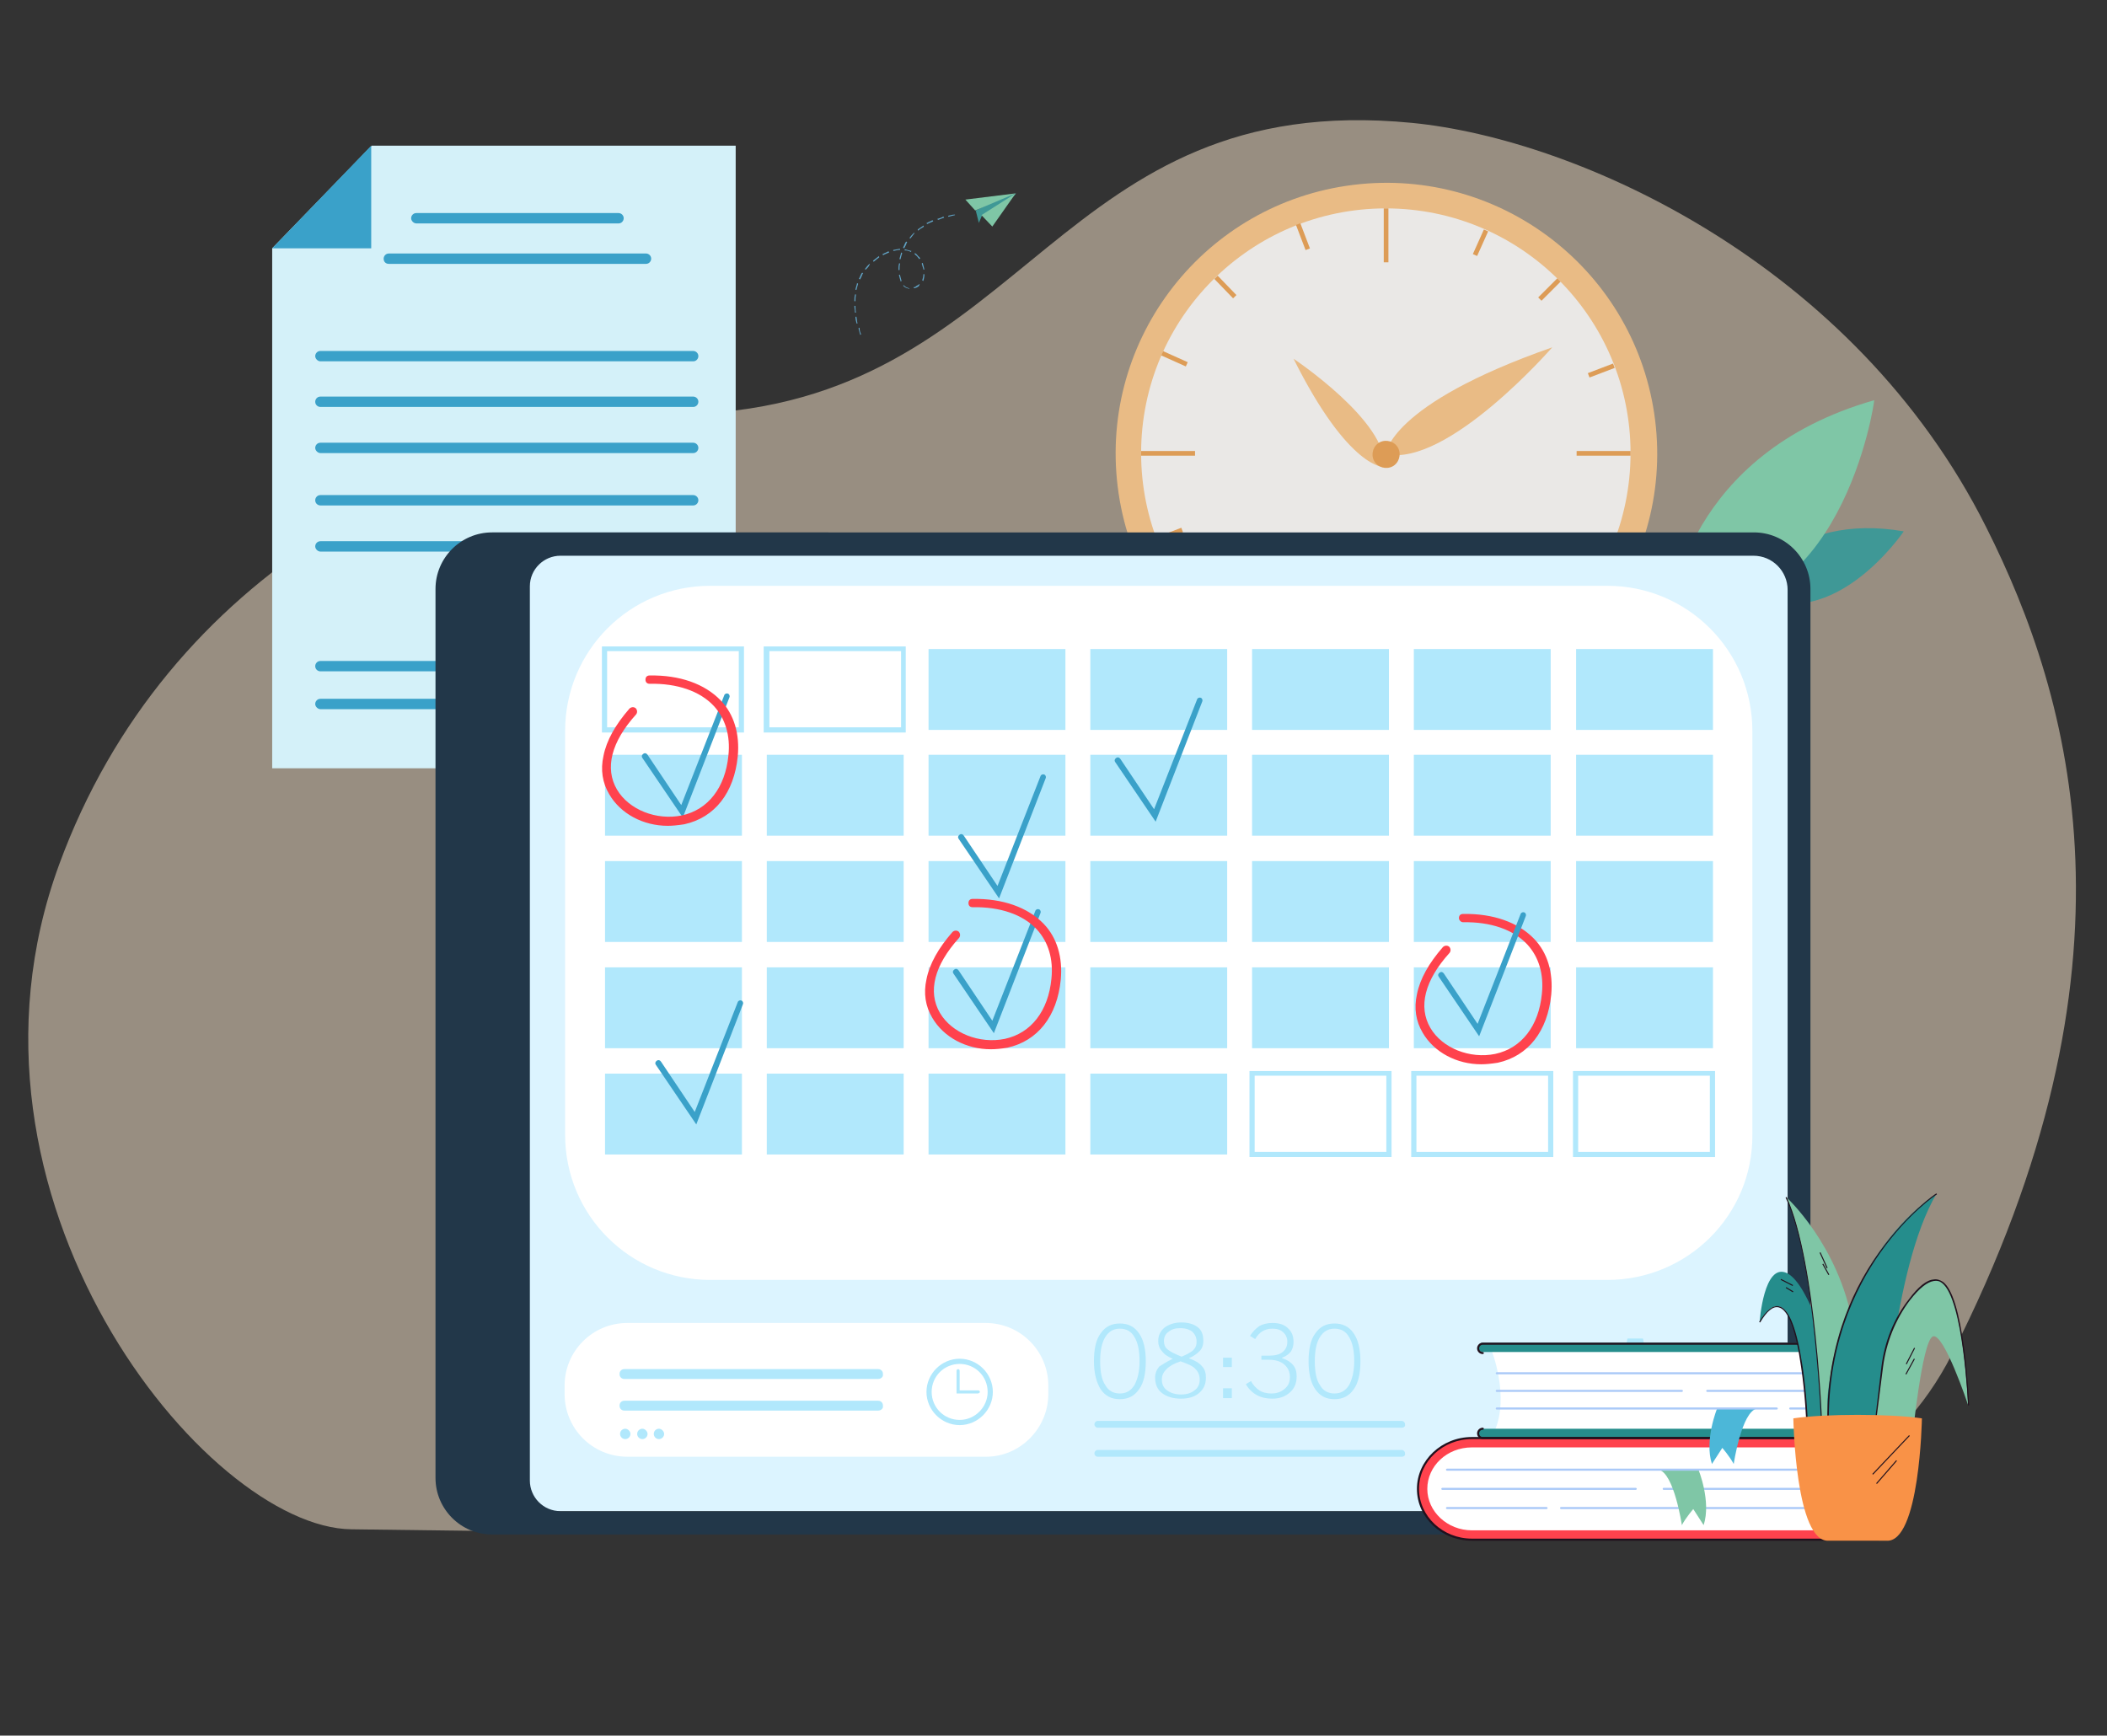 <?xml version="1.0" encoding="utf-8"?>
<!-- Generator: Adobe Illustrator 26.2.1, SVG Export Plug-In . SVG Version: 6.00 Build 0)  -->
<svg version="1.1" id="a" xmlns="http://www.w3.org/2000/svg" xmlns:xlink="http://www.w3.org/1999/xlink" x="0px" y="0px"
	 viewBox="0 0 406.4 334.8" style="enable-background:new 0 0 406.4 334.8;" xml:space="preserve">
<rect x="0" y="0" width="406.4" height="334.8" fill="#333333" stroke="none"/>
<style type="text/css">
	.st0{opacity:0.5;}
	.st1{fill:#FDEACF;}
	.st2{opacity:0.8;}
	.st3{fill:#FEC786;}
	.st4{fill:#FFFFFF;}
	.st5{fill:#EFA04B;}
	.st6{fill:#D4F1F9;}
	.st7{fill:#3AA1C9;}
	.st8{fill:#3F9896;}
	.st9{fill:#7FC6A6;}
	.st10{fill:#DCF4FF;}
	.st11{fill:#223749;}
	.st12{fill:#B1E8FC;}
	.st13{fill:#FF424D;}
	.st14{fill:#AAC9F8;}
	.st15{fill:#258D8C;}
	.st16{fill:#21111D;}
	.st17{fill:#4CB7D8;}
	.st18{fill:#61A3C5;}
	.st19{fill:#F99247;}
</style>
<g>
	<g class="st0">
		<g>
			<g>
				<g>
					<g>
						<g>
							<path class="st1" d="M99,295.4L67.8,295c-28.1-0.3-79.9-64.1-56.4-128.2c20.7-56.5,74-83.8,124.9-87.1
								c62.1-4,67.7-62.6,136-56c31.9,3.1,85.3,27.1,110.8,78c16.7,33.2,31.4,84.8-6.7,159.7c-10.2,20.1-30.9,32.8-53.5,32.9
								L99,295.4z"/>
						</g>
					</g>
				</g>
			</g>
		</g>
	</g>
	<g class="st2">
		<g>
			<g>
				
					<ellipse transform="matrix(0.993 -0.122 0.122 0.993 -8.675 33.317)" class="st3" cx="267.3" cy="87.4" rx="52.2" ry="52.2"/>
			</g>
		</g>
		<g>
			<g>
				<circle class="st4" cx="267.3" cy="87.4" r="47.2"/>
			</g>
		</g>
		<g>
			<g>
				<path class="st3" d="M299.4,67c-31.7,11.1-32.1,20.6-32.1,20.6C279.2,90.2,299.4,67,299.4,67z"/>
			</g>
		</g>
		<g>
			<g>
				<path class="st3" d="M249.5,69.2c0,0,18.3,12.2,17.5,20.9C267,90.1,260.2,90.6,249.5,69.2z"/>
			</g>
		</g>
		<g>
			<g>
				<path class="st5" d="M269,89.7c1.1-0.9,1.3-2.6,0.4-3.7c-0.9-1.1-2.6-1.3-3.7-0.4s-1.3,2.6-0.4,3.7
					C266.2,90.4,267.9,90.6,269,89.7z"/>
			</g>
		</g>
		<g>
			<g>
				<rect x="266.9" y="40.2" class="st5" width="0.9" height="10.4"/>
			</g>
		</g>
		<g>
			<g>
				<rect x="266.9" y="124.2" class="st5" width="0.9" height="10.4"/>
			</g>
		</g>
		<g>
			<g>
				<rect x="304.1" y="87" class="st5" width="10.4" height="0.9"/>
			</g>
		</g>
		<g>
			<g>
				<rect x="220.1" y="87" class="st5" width="10.4" height="0.9"/>
			</g>
		</g>
		<g>
			<g>
				
					<rect x="296.3" y="55.4" transform="matrix(0.707 -0.707 0.707 0.707 48.037 227.691)" class="st5" width="5.2" height="0.9"/>
			</g>
		</g>
		<g>
			<g>
				
					<rect x="233.2" y="118.5" transform="matrix(0.707 -0.707 0.707 0.707 -15.028 201.568)" class="st5" width="5.2" height="0.9"/>
			</g>
		</g>
		<g>
			<g>
				
					<rect x="282.8" y="126.5" transform="matrix(0.934 -0.356 0.356 0.934 -27.392 109.24)" class="st5" width="0.9" height="5.2"/>
			</g>
		</g>
		<g>
			<g>
				
					<rect x="251" y="43.1" transform="matrix(0.934 -0.356 0.356 0.934 0.193 92.487)" class="st5" width="0.9" height="5.2"/>
			</g>
		</g>
		<g>
			<g>
				
					<rect x="246.5" y="127.7" transform="matrix(0.409 -0.912 0.912 0.409 30.298 302.956)" class="st5" width="5.2" height="0.9"/>
			</g>
		</g>
		<g>
			<g>
				
					<rect x="283" y="46.3" transform="matrix(0.409 -0.912 0.912 0.409 126.114 288.172)" class="st5" width="5.2" height="0.9"/>
			</g>
		</g>
		<g>
			<g>
				
					<rect x="223.1" y="102.8" transform="matrix(0.934 -0.356 0.356 0.934 -21.975 87.066)" class="st5" width="5.2" height="0.9"/>
			</g>
		</g>
		<g>
			<g>
				
					<rect x="306.4" y="71.1" transform="matrix(0.934 -0.356 0.356 0.934 -5.223 114.651)" class="st5" width="5.2" height="0.9"/>
			</g>
		</g>
		<g>
			<g>
				
					<rect x="226.2" y="66.5" transform="matrix(0.409 -0.912 0.912 0.409 70.815 247.656)" class="st5" width="0.9" height="5.2"/>
			</g>
		</g>
		<g>
			<g>
				
					<rect x="307.6" y="103" transform="matrix(0.409 -0.912 0.912 0.409 85.598 343.472)" class="st5" width="0.9" height="5.2"/>
			</g>
		</g>
		<g>
			<g>
				
					<rect x="235.9" y="52.7" transform="matrix(0.719 -0.695 0.695 0.719 27.986 179.867)" class="st5" width="0.9" height="5.2"/>
			</g>
		</g>
		<g>
			<g>
				
					<rect x="297.9" y="116.8" transform="matrix(0.719 -0.695 0.695 0.719 0.851 240.994)" class="st5" width="0.9" height="5.2"/>
			</g>
		</g>
	</g>
	<g>
		<g>
			<g>
				<g>
					<polygon class="st6" points="141.9,28.1 141.9,148.2 52.5,148.2 52.5,47.9 71.7,28.1 					"/>
				</g>
			</g>
		</g>
		<g>
			<g>
				<g>
					<polygon class="st7" points="52.5,47.9 71.6,28.1 71.6,47.9 					"/>
				</g>
			</g>
		</g>
		<g>
			<g>
				<g>
					<path class="st7" d="M80.3,43.1h39c0.6,0,1-0.5,1-1l0,0c0-0.6-0.5-1-1-1h-39c-0.6,0-1,0.5-1,1l0,0
						C79.3,42.6,79.8,43.1,80.3,43.1z"/>
				</g>
			</g>
		</g>
		<g>
			<g>
				<g>
					<path class="st7" d="M75,50.9h49.6c0.6,0,1-0.5,1-1l0,0c0-0.6-0.5-1-1-1H75c-0.6,0-1,0.5-1,1l0,0C74,50.5,74.4,50.9,75,50.9z"
						/>
				</g>
			</g>
		</g>
		<g>
			<g>
				<g>
					<path class="st7" d="M61.8,69.7h71.9c0.6,0,1-0.5,1-1l0,0c0-0.6-0.5-1-1-1H61.8c-0.6,0-1,0.5-1,1l0,0
						C60.8,69.2,61.3,69.7,61.8,69.7z"/>
				</g>
			</g>
		</g>
		<g>
			<g>
				<g>
					<path class="st7" d="M61.8,78.5h71.9c0.6,0,1-0.5,1-1l0,0c0-0.6-0.5-1-1-1H61.8c-0.6,0-1,0.5-1,1l0,0
						C60.8,78.1,61.3,78.5,61.8,78.5z"/>
				</g>
			</g>
		</g>
		<g>
			<g>
				<g>
					<path class="st7" d="M61.8,87.4h71.9c0.6,0,1-0.5,1-1l0,0c0-0.6-0.5-1-1-1H61.8c-0.6,0-1,0.5-1,1l0,0
						C60.8,86.9,61.3,87.4,61.8,87.4z"/>
				</g>
			</g>
		</g>
		<g>
			<g>
				<g>
					<path class="st7" d="M61.8,97.5h71.9c0.6,0,1-0.5,1-1l0,0c0-0.6-0.5-1-1-1H61.8c-0.6,0-1,0.5-1,1l0,0
						C60.8,97.1,61.3,97.5,61.8,97.5z"/>
				</g>
			</g>
		</g>
		<g>
			<g>
				<g>
					<path class="st7" d="M61.8,106.4h71.9c0.6,0,1-0.5,1-1l0,0c0-0.6-0.5-1-1-1H61.8c-0.6,0-1,0.5-1,1l0,0
						C60.8,105.9,61.3,106.4,61.8,106.4z"/>
				</g>
			</g>
		</g>
		<g>
			<g>
				<g>
					<path class="st7" d="M61.8,136.8h71.9c0.6,0,1-0.5,1-1l0,0c0-0.6-0.5-1-1-1H61.8c-0.6,0-1,0.5-1,1l0,0
						C60.8,136.3,61.3,136.8,61.8,136.8z"/>
				</g>
			</g>
		</g>
		<g>
			<g>
				<g>
					<path class="st7" d="M61.8,129.5h71.9c0.6,0,1-0.5,1-1l0,0c0-0.6-0.5-1-1-1H61.8c-0.6,0-1,0.5-1,1l0,0
						C60.8,129.1,61.3,129.5,61.8,129.5z"/>
				</g>
			</g>
		</g>
	</g>
	<g>
		<g>
			<g>
				<g>
					<g>
						<g>
							<g>
								<g>
									<path class="st8" d="M336.5,113.6c0,0,9-14.9,30.7-11.1C367.2,102.5,352.6,124.1,336.5,113.6z"/>
								</g>
							</g>
						</g>
					</g>
				</g>
			</g>
		</g>
		<g>
			<g>
				<g>
					<g>
						<g>
							<g>
								<g>
									<path class="st9" d="M322.4,117.5c0,0,2.7-29.9,39.1-40.3C361.6,77.2,355.3,121.7,322.4,117.5z"/>
								</g>
							</g>
						</g>
					</g>
				</g>
			</g>
		</g>
	</g>
	<g>
		<g>
			<rect x="94.1" y="106.2" class="st10" width="250.7" height="185.3"/>
		</g>
		<g>
			<g>
				<g>
					<g>
						<path class="st11" d="M349.2,285.1V113.6c0-6-4.9-10.9-10.9-10.9H94.9c-6,0-10.9,4.9-10.9,10.9v171.5c0,6,4.9,10.9,10.9,10.9
							h243.4C344.3,296,349.2,291.1,349.2,285.1z M108.1,291.5c-3.3,0-5.9-2.7-5.9-5.9V113.1c0-3.3,2.7-5.9,5.9-5.9h230.1
							c3.7,0,6.6,3,6.6,6.6v171.1c0,3.7-3,6.6-6.6,6.6H108.1z"/>
					</g>
				</g>
			</g>
		</g>
	</g>
	<g>
		<g>
			<path class="st4" d="M310,246.9H137c-15.5,0-28-12.5-28-28V141c0-15.5,12.5-28,28-28H310c15.5,0,28,12.5,28,28v77.9
				C338.1,234.4,325.5,246.9,310,246.9z"/>
		</g>
	</g>
	<g>
		<g>
			<g>
				<path class="st12" d="M143.5,141.3h-27.4v-16.6h27.4V141.3z M117.1,140.3h25.4v-14.7h-25.4V140.3z"/>
			</g>
		</g>
		<g>
			<g>
				<path class="st12" d="M174.7,141.3h-27.4v-16.6h27.4V141.3z M148.4,140.3h25.4v-14.7h-25.4V140.3z"/>
			</g>
		</g>
		<g>
			<g>
				<rect x="179.1" y="125.2" class="st12" width="26.4" height="15.6"/>
			</g>
		</g>
		<g>
			<g>
				<rect x="210.3" y="125.2" class="st12" width="26.4" height="15.6"/>
			</g>
		</g>
		<g>
			<g>
				<rect x="241.5" y="125.2" class="st12" width="26.4" height="15.6"/>
			</g>
		</g>
		<g>
			<g>
				<rect x="272.7" y="125.2" class="st12" width="26.4" height="15.6"/>
			</g>
		</g>
		<g>
			<g>
				<rect x="304" y="125.2" class="st12" width="26.4" height="15.6"/>
			</g>
		</g>
	</g>
	<g>
		<g>
			<g>
				<rect x="116.7" y="145.6" class="st12" width="26.4" height="15.6"/>
			</g>
		</g>
		<g>
			<g>
				<rect x="147.9" y="145.6" class="st12" width="26.4" height="15.6"/>
			</g>
		</g>
		<g>
			<g>
				<rect x="179.1" y="145.6" class="st12" width="26.4" height="15.6"/>
			</g>
		</g>
		<g>
			<g>
				<rect x="210.3" y="145.6" class="st12" width="26.4" height="15.6"/>
			</g>
		</g>
		<g>
			<g>
				<rect x="241.5" y="145.6" class="st12" width="26.4" height="15.6"/>
			</g>
		</g>
		<g>
			<g>
				<rect x="272.7" y="145.6" class="st12" width="26.4" height="15.6"/>
			</g>
		</g>
		<g>
			<g>
				<rect x="304" y="145.6" class="st12" width="26.4" height="15.6"/>
			</g>
		</g>
	</g>
	<g>
		<g>
			<g>
				<rect x="116.7" y="166.1" class="st12" width="26.4" height="15.6"/>
			</g>
		</g>
		<g>
			<g>
				<rect x="147.9" y="166.1" class="st12" width="26.4" height="15.6"/>
			</g>
		</g>
		<g>
			<g>
				<rect x="179.1" y="166.1" class="st12" width="26.4" height="15.6"/>
			</g>
		</g>
		<g>
			<g>
				<rect x="210.3" y="166.1" class="st12" width="26.4" height="15.6"/>
			</g>
		</g>
		<g>
			<g>
				<rect x="241.5" y="166.1" class="st12" width="26.4" height="15.6"/>
			</g>
		</g>
		<g>
			<g>
				<rect x="272.7" y="166.1" class="st12" width="26.4" height="15.6"/>
			</g>
		</g>
		<g>
			<g>
				<rect x="304" y="166.1" class="st12" width="26.4" height="15.6"/>
			</g>
		</g>
	</g>
	<g>
		<g>
			<g>
				<rect x="116.7" y="186.6" class="st12" width="26.4" height="15.6"/>
			</g>
		</g>
		<g>
			<g>
				<rect x="147.9" y="186.6" class="st12" width="26.4" height="15.6"/>
			</g>
		</g>
		<g>
			<g>
				<rect x="179.1" y="186.6" class="st12" width="26.4" height="15.6"/>
			</g>
		</g>
		<g>
			<g>
				<rect x="210.3" y="186.6" class="st12" width="26.4" height="15.6"/>
			</g>
		</g>
		<g>
			<g>
				<rect x="241.5" y="186.6" class="st12" width="26.4" height="15.6"/>
			</g>
		</g>
		<g>
			<g>
				<rect x="272.7" y="186.6" class="st12" width="26.4" height="15.6"/>
			</g>
		</g>
		<g>
			<g>
				<rect x="304" y="186.6" class="st12" width="26.4" height="15.6"/>
			</g>
		</g>
	</g>
	<g>
		<g>
			<g>
				<rect x="116.7" y="207.1" class="st12" width="26.4" height="15.6"/>
			</g>
		</g>
		<g>
			<g>
				<rect x="147.9" y="207.1" class="st12" width="26.4" height="15.6"/>
			</g>
		</g>
		<g>
			<g>
				<rect x="179.1" y="207.1" class="st12" width="26.4" height="15.6"/>
			</g>
		</g>
		<g>
			<g>
				<rect x="210.3" y="207.1" class="st12" width="26.4" height="15.6"/>
			</g>
		</g>
		<g>
			<g>
				<path class="st12" d="M268.4,223.2H241v-16.6h27.4V223.2z M242,222.2h25.4v-14.7H242V222.2z"/>
			</g>
		</g>
		<g>
			<g>
				<path class="st12" d="M299.6,223.2h-27.4v-16.6h27.4V223.2z M273.2,222.2h25.4v-14.7h-25.4V222.2z"/>
			</g>
		</g>
		<g>
			<g>
				<path class="st12" d="M330.8,223.2h-27.4v-16.6h27.4V223.2z M304.4,222.2h25.4v-14.7h-25.4V222.2z"/>
			</g>
		</g>
	</g>
	<g>
		<g>
			<g>
				<g>
					<path class="st7" d="M191.7,199.3l-7.8-11.5c-0.2-0.3-0.1-0.6,0.2-0.8c0.3-0.2,0.6-0.1,0.8,0.2l6.5,9.7l8.3-21.2
						c0.1-0.3,0.5-0.4,0.7-0.3c0.3,0.1,0.4,0.5,0.3,0.7L191.7,199.3z"/>
				</g>
			</g>
		</g>
	</g>
	<g>
		<g>
			<g>
				<g>
					<path class="st7" d="M222.9,158.5l-7.8-11.5c-0.2-0.3-0.1-0.6,0.2-0.8c0.3-0.2,0.6-0.1,0.8,0.2l6.5,9.7l8.3-21.2
						c0.1-0.3,0.5-0.4,0.7-0.3c0.3,0.1,0.4,0.5,0.3,0.7L222.9,158.5z"/>
				</g>
			</g>
		</g>
	</g>
	<g>
		<g>
			<g>
				<g>
					<path class="st7" d="M134.3,216.9l-7.8-11.5c-0.2-0.3-0.1-0.6,0.2-0.8c0.3-0.2,0.6-0.1,0.8,0.2l6.5,9.7l8.3-21.2
						c0.1-0.3,0.5-0.4,0.7-0.3c0.3,0.1,0.4,0.5,0.3,0.7L134.3,216.9z"/>
				</g>
			</g>
		</g>
	</g>
	<g>
		<g>
			<g>
				<g>
					<path class="st7" d="M192.7,173.3l-7.8-11.5c-0.2-0.3-0.1-0.6,0.2-0.8c0.3-0.2,0.6-0.1,0.8,0.2l6.5,9.7l8.3-21.2
						c0.1-0.3,0.5-0.4,0.7-0.3c0.3,0.1,0.4,0.5,0.3,0.7L192.7,173.3z"/>
				</g>
			</g>
		</g>
	</g>
	<g>
		<g>
			<g>
				<g>
					<path class="st7" d="M131.7,157.7l-7.8-11.5c-0.2-0.3-0.1-0.6,0.2-0.8c0.3-0.2,0.6-0.1,0.8,0.2l6.5,9.7l8.3-21.2
						c0.1-0.3,0.5-0.4,0.7-0.3c0.3,0.1,0.4,0.5,0.3,0.7L131.7,157.7z"/>
				</g>
			</g>
		</g>
	</g>
	<g>
		<g>
			<path class="st4" d="M190.2,281H121c-6.7,0-12.1-5.4-12.1-12.1v-1.6c0-6.7,5.4-12.1,12.1-12.1h69.1c6.7,0,12.1,5.4,12.1,12.1v1.6
				C202.2,275.5,196.8,281,190.2,281z"/>
		</g>
	</g>
	<g>
		<g>
			<g>
				<path class="st12" d="M185.1,262.1c-3.5,0-6.4,2.9-6.4,6.4s2.9,6.4,6.4,6.4c3.5,0,6.4-2.9,6.4-6.4S188.6,262.1,185.1,262.1z
					 M185.1,273.9c-3,0-5.4-2.4-5.4-5.4c0-3,2.4-5.4,5.4-5.4c3,0,5.4,2.4,5.4,5.4C190.5,271.4,188.1,273.9,185.1,273.9z"/>
			</g>
		</g>
		<g>
			<g>
				<g>
					<path class="st12" d="M188.6,268.8h-4.1v-4.4c0-0.1,0.1-0.3,0.3-0.3c0.1,0,0.3,0.1,0.3,0.3v3.8h3.6c0.1,0,0.3,0.1,0.3,0.3
						S188.7,268.8,188.6,268.8z"/>
				</g>
			</g>
		</g>
	</g>
	<g>
		<g>
			<path class="st12" d="M169.4,266h-49c-0.5,0-0.9-0.4-0.9-0.9V265c0-0.5,0.4-0.9,0.9-0.9h49c0.5,0,0.9,0.4,0.9,0.9v0.1
				C170.4,265.6,169.9,266,169.4,266z"/>
		</g>
	</g>
	<g>
		<g>
			<path class="st12" d="M169.4,272.1h-49c-0.5,0-0.9-0.4-0.9-0.9v-0.1c0-0.5,0.4-0.9,0.9-0.9h49c0.5,0,0.9,0.4,0.9,0.9v0.1
				C170.4,271.7,169.9,272.1,169.4,272.1z"/>
		</g>
	</g>
	<g>
		<g>
			<g>
				<g>
					<path class="st12" d="M121.6,276.6c0,0.6-0.5,1-1,1c-0.6,0-1-0.5-1-1c0-0.6,0.5-1,1-1C121.1,275.6,121.6,276.1,121.6,276.6z"/>
				</g>
			</g>
		</g>
		<g>
			<g>
				<g>
					<path class="st12" d="M124.9,276.6c0,0.6-0.5,1-1,1c-0.6,0-1-0.5-1-1c0-0.6,0.5-1,1-1C124.4,275.6,124.9,276.1,124.9,276.6z"/>
				</g>
			</g>
		</g>
		<g>
			<g>
				<g>
					<path class="st12" d="M128.1,276.6c0,0.6-0.5,1-1,1c-0.6,0-1-0.5-1-1c0-0.6,0.5-1,1-1C127.6,275.6,128.1,276.1,128.1,276.6z"/>
				</g>
			</g>
		</g>
	</g>
	<g>
		<g>
			<g>
				<g>
					<path class="st12" d="M270.4,275.4h-58.7c-0.3,0-0.6-0.3-0.6-0.6v-0.1c0-0.3,0.3-0.6,0.6-0.6h58.7c0.3,0,0.6,0.3,0.6,0.6v0.1
						C271.1,275.1,270.8,275.4,270.4,275.4z"/>
				</g>
			</g>
			<g>
				<g>
					<path class="st12" d="M270.4,281h-58.7c-0.3,0-0.6-0.3-0.6-0.6v-0.1c0-0.3,0.3-0.6,0.6-0.6h58.7c0.3,0,0.6,0.3,0.6,0.6v0.1
						C271.1,280.7,270.8,281,270.4,281z"/>
				</g>
			</g>
		</g>
		<g>
			<g>
				<g>
					<path class="st12" d="M211,262.6c0-2.4,0.4-4.2,1.3-5.4c0.9-1.3,2.1-1.9,3.7-1.9c1.6,0,2.8,0.6,3.7,1.9
						c0.9,1.3,1.3,3.1,1.3,5.4c0,2.3-0.4,4.2-1.3,5.4c-0.9,1.3-2.1,1.9-3.7,1.9c-1.6,0-2.8-0.6-3.7-1.9
						C211.5,266.7,211,264.9,211,262.6z M212.2,262.6c0,2,0.3,3.6,1,4.6c0.6,1.1,1.6,1.6,2.8,1.6c1.2,0,2.1-0.5,2.8-1.6
						c0.6-1.1,1-2.6,1-4.6c0-2-0.3-3.6-1-4.7c-0.6-1.1-1.6-1.6-2.8-1.6c-1.2,0-2.1,0.5-2.8,1.6C212.5,259,212.2,260.6,212.2,262.6z"
						/>
				</g>
			</g>
			<g>
				<g>
					<path class="st12" d="M226.2,262.1c-1-0.4-1.7-0.9-2.1-1.5c-0.5-0.5-0.7-1.2-0.7-1.9c0-1.1,0.4-1.9,1.2-2.6
						c0.8-0.6,1.9-1,3.2-1c1.4,0,2.4,0.3,3.2,0.9c0.8,0.6,1.1,1.5,1.1,2.7c0,0.7-0.2,1.4-0.7,1.9c-0.5,0.5-1.1,1-2.1,1.4
						c1.1,0.4,2,0.9,2.5,1.5c0.6,0.6,0.8,1.4,0.8,2.2c0,1.3-0.4,2.2-1.3,3c-0.8,0.7-2,1.1-3.5,1.1c-1.6,0-2.8-0.4-3.7-1.1
						c-0.9-0.7-1.3-1.7-1.3-3c0-0.8,0.3-1.5,0.8-2.1C224.2,263.2,225,262.7,226.2,262.1z M227.7,262.6c-1.2,0.4-2.1,0.9-2.7,1.5
						c-0.6,0.6-0.9,1.2-0.9,2c0,0.9,0.3,1.6,1,2.1c0.7,0.5,1.6,0.8,2.7,0.8c1.1,0,2-0.3,2.6-0.8c0.7-0.5,1-1.2,1-2.1
						c0-0.8-0.3-1.5-0.8-2C230.1,263.5,229.1,263.1,227.7,262.6z M227.9,261.7c1-0.4,1.7-0.8,2.2-1.2c0.5-0.5,0.7-1,0.7-1.7
						c0-0.8-0.3-1.4-0.8-1.9c-0.5-0.4-1.3-0.7-2.3-0.7c-1,0-1.7,0.2-2.3,0.7c-0.6,0.4-0.9,1-0.9,1.8c0,0.6,0.2,1.2,0.7,1.6
						C225.8,260.8,226.7,261.2,227.9,261.7z"/>
				</g>
			</g>
			<g>
				<g>
					<path class="st12" d="M235.9,263.7v-1.8h1.7v1.8H235.9z M235.9,269.7v-1.9h1.7v1.9H235.9z"/>
				</g>
			</g>
			<g>
				<g>
					<path class="st12" d="M243.3,261.5h1.6c1,0,1.9-0.2,2.5-0.7c0.6-0.5,0.9-1.1,0.9-2c0-0.7-0.3-1.4-0.8-1.8
						c-0.5-0.5-1.2-0.7-2.1-0.7c-0.8,0-1.4,0.2-1.9,0.5s-1,0.8-1.4,1.5l-1-0.6c0.5-0.8,1.1-1.4,1.8-1.9c0.7-0.4,1.6-0.6,2.5-0.6
						c1.3,0,2.3,0.3,3,1c0.8,0.7,1.1,1.6,1.1,2.7c0,0.7-0.2,1.3-0.5,1.8c-0.4,0.5-0.9,0.9-1.7,1.2v0.1c1,0.3,1.7,0.8,2.1,1.3
						c0.5,0.6,0.7,1.3,0.7,2.2c0,1.3-0.4,2.3-1.3,3.1c-0.9,0.8-2,1.2-3.4,1.2c-1.1,0-2.1-0.2-3-0.7c-0.9-0.5-1.6-1.2-2.1-2.1l1-0.6
						c0.4,0.8,1,1.4,1.6,1.8c0.6,0.4,1.4,0.6,2.3,0.6c1.1,0,1.9-0.3,2.6-0.9c0.7-0.6,1-1.3,1-2.3c0-1-0.4-1.8-1.1-2.4
						c-0.7-0.6-1.7-0.9-2.9-0.9h-1.5V261.5z"/>
				</g>
			</g>
			<g>
				<g>
					<path class="st12" d="M252.4,262.6c0-2.4,0.4-4.2,1.3-5.4c0.9-1.3,2.1-1.9,3.7-1.9c1.6,0,2.8,0.6,3.7,1.9
						c0.9,1.3,1.3,3.1,1.3,5.4c0,2.3-0.4,4.2-1.3,5.4c-0.9,1.3-2.1,1.9-3.7,1.9c-1.6,0-2.8-0.6-3.7-1.9
						C252.8,266.7,252.4,264.9,252.4,262.6z M253.6,262.6c0,2,0.3,3.6,1,4.6c0.6,1.1,1.6,1.6,2.8,1.6c1.2,0,2.1-0.5,2.8-1.6
						c0.6-1.1,1-2.6,1-4.6c0-2-0.3-3.6-1-4.7c-0.6-1.1-1.6-1.6-2.8-1.6c-1.2,0-2.1,0.5-2.8,1.6C253.9,259,253.6,260.6,253.6,262.6z"
						/>
				</g>
			</g>
		</g>
	</g>
	<g>
		<g>
			<g>
				<g>
					<g>
						<g>
							<path class="st12" d="M305.4,266.8l0,1.5l0,1.5l2.1,0.4c0.2,0.9,0.6,1.7,1,2.4l-1.2,1.8l1.1,1l1.1,1l1.7-1.2
								c0.7,0.4,1.6,0.8,2.4,1l0.4,2.1l1.5,0l1.5,0l0.4-2.1c0.9-0.2,1.7-0.6,2.4-1l1.8,1.2l1-1.1l1-1.1l-1.2-1.7
								c0.4-0.7,0.8-1.6,1-2.4l2.1-0.4l0-1.5l0-1.5l-2.1-0.4c-0.2-0.9-0.6-1.7-1-2.4l1.2-1.8l-1.1-1l-1.1-1l-1.7,1.2
								c-0.7-0.4-1.6-0.8-2.4-1l-0.4-2.1l-1.5,0l-1.5,0l-0.4,2.1c-0.9,0.2-1.7,0.6-2.4,1l-1.8-1.2l-1,1.1l-1,1.1l1.2,1.7
								c-0.4,0.7-0.8,1.6-1,2.4L305.4,266.8z M309.9,268.2c-0.1-3,2.4-5.5,5.4-5.6s5.5,2.4,5.6,5.4c0.1,3-2.4,5.5-5.4,5.6
								C312.5,273.6,310,271.2,309.9,268.2z"/>
						</g>
					</g>
				</g>
			</g>
		</g>
	</g>
	<g>
		<g>
			<g>
				<g>
					<g>
						<path class="st4" d="M360.4,278.8c0,0-3.8,9.5-0.6,16.7l-72.5,0.6l-6.7-0.6l-5.9-3.7v-5.6l1.6-4.6l5.4-2.8H360.4z"/>
					</g>
				</g>
			</g>
		</g>
		<g>
			<g>
				<g>
					<g>
						<g>
							<path class="st13" d="M283.9,297h78.3c0.5,0,0.9-0.4,0.9-0.9c0-0.5-0.4-0.9-0.9-0.9h-78.3c-4.7,0-8.6-3.6-8.6-8
								c0-4.4,3.8-8,8.6-8h78.3c0.5,0,0.9-0.4,0.9-0.9c0-0.5-0.4-0.9-0.9-0.9h-78.3c-5.7,0-10.4,4.4-10.4,9.8
								C273.5,292.6,278.1,297,283.9,297z"/>
						</g>
					</g>
				</g>
			</g>
		</g>
		<g>
			<g>
				<g>
					<g>
						<path class="st14" d="M359.3,287.4h-38.4c-0.1,0-0.2-0.1-0.2-0.2c0-0.1,0.1-0.2,0.2-0.2h38.4c0.1,0,0.2,0.1,0.2,0.2
							C359.5,287.3,359.4,287.4,359.3,287.4z"/>
					</g>
				</g>
			</g>
		</g>
		<g>
			<g>
				<g>
					<g>
						<path class="st14" d="M315.5,287.4h-37.3c-0.1,0-0.2-0.1-0.2-0.2c0-0.1,0.1-0.2,0.2-0.2h37.3c0.1,0,0.2,0.1,0.2,0.2
							C315.7,287.3,315.6,287.4,315.5,287.4z"/>
					</g>
				</g>
			</g>
		</g>
		<g>
			<g>
				<g>
					<g>
						<path class="st14" d="M298.3,291.1h-19.2c-0.1,0-0.2-0.1-0.2-0.2s0.1-0.2,0.2-0.2h19.2c0.1,0,0.2,0.1,0.2,0.2
							S298.4,291.1,298.3,291.1z"/>
					</g>
				</g>
			</g>
		</g>
		<g>
			<g>
				<g>
					<g>
						<path class="st14" d="M359.3,291.1h-58.2c-0.1,0-0.2-0.1-0.2-0.2s0.1-0.2,0.2-0.2h58.2c0.1,0,0.2,0.1,0.2,0.2
							S359.4,291.1,359.3,291.1z"/>
					</g>
				</g>
			</g>
		</g>
		<g>
			<g>
				<g>
					<g>
						<path class="st4" d="M287.7,260.5c0,0,3.5,8.8,0.6,15.5l67.3,0.6l6.2-0.6l5.5-3.4v-5.2l-1.5-4.3l-5-2.6H287.7z"/>
					</g>
				</g>
			</g>
		</g>
		<g>
			<g>
				<g>
					<g>
						<g>
							<path class="st15" d="M358.7,277.4H286c-0.5,0-0.9-0.4-0.9-0.9c0-0.5,0.4-0.9,0.9-0.9h72.7c4.4,0,8-3.3,8-7.4
								c0-4.1-3.6-7.4-8-7.4H286c-0.5,0-0.9-0.4-0.9-0.9c0-0.5,0.4-0.9,0.9-0.9h72.7c5.3,0,9.7,4.1,9.7,9.1
								C368.4,273.3,364,277.4,358.7,277.4z"/>
						</g>
					</g>
				</g>
			</g>
		</g>
		<g>
			<g>
				<g>
					<g>
						<path class="st14" d="M324.4,268.5h-35.7c-0.1,0-0.2-0.1-0.2-0.2s0.1-0.2,0.2-0.2h35.7c0.1,0,0.2,0.1,0.2,0.2
							S324.5,268.5,324.4,268.5z"/>
					</g>
				</g>
			</g>
		</g>
		<g>
			<g>
				<g>
					<g>
						<path class="st14" d="M364,268.5h-34.7c-0.1,0-0.2-0.1-0.2-0.2s0.1-0.2,0.2-0.2H364c0.1,0,0.2,0.1,0.2,0.2
							S364.1,268.5,364,268.5z"/>
					</g>
				</g>
			</g>
		</g>
		<g>
			<g>
				<g>
					<g>
						<path class="st14" d="M363.1,271.9h-17.8c-0.1,0-0.2-0.1-0.2-0.2c0-0.1,0.1-0.2,0.2-0.2h17.8c0.1,0,0.2,0.1,0.2,0.2
							C363.3,271.8,363.2,271.9,363.1,271.9z"/>
					</g>
				</g>
			</g>
		</g>
		<g>
			<g>
				<g>
					<g>
						<path class="st14" d="M363.1,265.1h-74.4c-0.1,0-0.2-0.1-0.2-0.2c0-0.1,0.1-0.2,0.2-0.2h74.4c0.1,0,0.2,0.1,0.2,0.2
							C363.3,265,363.2,265.1,363.1,265.1z"/>
					</g>
				</g>
			</g>
		</g>
		<g>
			<g>
				<g>
					<g>
						<g>
							<path class="st16" d="M362.2,297.2h-78.3c-5.9,0-10.6-4.5-10.6-10c0-5.5,4.8-10,10.6-10h78.3c0.6,0,1.1,0.5,1.1,1.1
								c0,0.6-0.5,1.1-1.1,1.1c-0.1,0-0.2-0.1-0.2-0.2c0-0.1,0.1-0.2,0.2-0.2c0.4,0,0.7-0.3,0.7-0.7c0-0.4-0.3-0.7-0.7-0.7h-78.3
								c-5.6,0-10.2,4.3-10.2,9.6c0,5.3,4.6,9.6,10.2,9.6h78.3c0.4,0,0.7-0.3,0.7-0.7c0-0.4-0.3-0.7-0.7-0.7c-0.1,0-0.2-0.1-0.2-0.2
								c0-0.1,0.1-0.2,0.2-0.2c0.6,0,1.1,0.5,1.1,1.1C363.3,296.7,362.8,297.2,362.2,297.2z"/>
						</g>
					</g>
				</g>
			</g>
		</g>
		<g>
			<g>
				<g>
					<g>
						<g>
							<path class="st16" d="M358.7,277.6H286c-0.6,0-1.1-0.5-1.1-1.1s0.5-1.1,1.1-1.1c0.1,0,0.2,0.1,0.2,0.2s-0.1,0.2-0.2,0.2
								c-0.4,0-0.7,0.3-0.7,0.7s0.3,0.7,0.7,0.7h72.7c5.2,0,9.5-4,9.5-8.9c0-4.9-4.2-8.9-9.5-8.9H286c-0.4,0-0.7,0.3-0.7,0.7
								c0,0.4,0.3,0.7,0.7,0.7c0.1,0,0.2,0.1,0.2,0.2c0,0.1-0.1,0.2-0.2,0.2c-0.6,0-1.1-0.5-1.1-1.1c0-0.6,0.5-1.1,1.1-1.1h72.7
								c5.4,0,9.9,4.2,9.9,9.3C368.6,273.4,364.1,277.6,358.7,277.6z"/>
						</g>
					</g>
				</g>
			</g>
		</g>
		<g>
			<g>
				<g>
					<g>
						<path class="st9" d="M327.6,283.5c0,0,2.5,6.1,1,10.7l-2-3.1c0,0-1.4,1.6-2.2,3.1c0,0-1.5-10.1-4.5-10.7H327.6z"/>
					</g>
				</g>
			</g>
		</g>
		<g>
			<g>
				<g>
					<g>
						<path class="st17" d="M331.2,271.7c0,0-2.5,6.1-1,10.7l2-3.1c0,0,1.4,1.6,2.2,3.1c0,0,1.5-10.1,4.5-10.7H331.2z"/>
					</g>
				</g>
			</g>
		</g>
		<g>
			<g>
				<g>
					<g>
						<path class="st14" d="M359.3,283.7h-80.2c-0.1,0-0.2-0.1-0.2-0.2c0-0.1,0.1-0.2,0.2-0.2h80.2c0.1,0,0.2,0.1,0.2,0.2
							C359.5,283.6,359.4,283.7,359.3,283.7z"/>
					</g>
				</g>
			</g>
		</g>
		<g>
			<g>
				<g>
					<g>
						<path class="st14" d="M342.7,271.9h-54c-0.1,0-0.2-0.1-0.2-0.2c0-0.1,0.1-0.2,0.2-0.2h54c0.1,0,0.2,0.1,0.2,0.2
							C342.9,271.8,342.8,271.9,342.7,271.9z"/>
					</g>
				</g>
			</g>
		</g>
	</g>
	<g>
		<path class="st13" d="M128.8,159.3c-4.7,0-9.1-2.3-11.3-6.1c-1.3-2.2-1.7-4.7-1.1-7.4c0.6-3,2.3-6,5-9.1c0.3-0.3,0.8-0.4,1.2-0.1
			c0.3,0.3,0.4,0.8,0.1,1.2c-4.8,5.3-6.1,10.4-3.7,14.5c2.3,3.9,7.6,6,12.5,5c5.1-1.1,8.4-5.4,9-11.6c0.4-3.8-0.6-7.1-2.8-9.5
			c-2.7-2.9-7.1-4.4-12.4-4.3c-0.5,0-0.8-0.3-0.8-0.8c0-0.5,0.3-0.8,0.8-0.8c5.8-0.1,10.6,1.6,13.7,4.8c2.6,2.7,3.7,6.5,3.3,10.8
			c-0.7,7-4.4,11.8-10.3,13.1C130.7,159.2,129.7,159.3,128.8,159.3z"/>
	</g>
	<g>
		<path class="st13" d="M191.1,202.4c-4.7,0-9.1-2.3-11.3-6.1c-1.3-2.2-1.7-4.7-1.1-7.4c0.6-3,2.3-6,5-9.1c0.3-0.3,0.8-0.4,1.2-0.1
			c0.3,0.3,0.4,0.8,0.1,1.2c-4.8,5.3-6.1,10.4-3.7,14.5c2.3,3.9,7.6,6,12.5,5c5.1-1.1,8.4-5.4,9-11.6c0.4-3.8-0.6-7.1-2.8-9.5
			c-2.7-2.9-7.1-4.4-12.4-4.3c-0.5,0-0.8-0.3-0.8-0.8c0-0.5,0.3-0.8,0.8-0.8c5.8-0.1,10.6,1.6,13.7,4.8c2.6,2.7,3.7,6.5,3.3,10.8
			c-0.7,7-4.4,11.8-10.3,13.1C193.1,202.3,192.1,202.4,191.1,202.4z"/>
	</g>
	<g>
		<path class="st13" d="M285.7,205.3c-4.7,0-9.1-2.3-11.3-6.1c-1.3-2.2-1.7-4.7-1.1-7.4c0.6-3,2.3-6,5-9.1c0.3-0.3,0.8-0.4,1.2-0.1
			c0.3,0.3,0.4,0.8,0.1,1.2c-4.8,5.3-6.1,10.4-3.7,14.5c2.3,3.9,7.6,6,12.5,5c5.1-1.1,8.4-5.4,9-11.6c0.4-3.8-0.6-7.1-2.8-9.5
			c-2.7-2.9-7.1-4.4-12.4-4.3c0,0,0,0,0,0c-0.4,0-0.8-0.4-0.8-0.8c0-0.5,0.3-0.8,0.8-0.8c5.8-0.1,10.6,1.6,13.7,4.8
			c2.6,2.7,3.7,6.5,3.3,10.8c-0.7,7-4.4,11.8-10.3,13.1C287.6,205.2,286.6,205.3,285.7,205.3z"/>
	</g>
	<g>
		<g>
			<g>
				<g>
					<path class="st7" d="M285.3,199.9l-7.8-11.5c-0.2-0.3-0.1-0.6,0.2-0.8c0.3-0.2,0.6-0.1,0.8,0.2l6.5,9.7l8.3-21.2
						c0.1-0.3,0.5-0.4,0.7-0.3c0.3,0.1,0.4,0.5,0.3,0.7L285.3,199.9z"/>
				</g>
			</g>
		</g>
	</g>
	<g>
		<g>
			<g>
				<g>
					<g>
						<g>
							<path class="st18" d="M166.1,64.5l-0.2,0.1l0-0.1c-0.1-0.3-0.2-0.7-0.3-1.1l0-0.1l0.2-0.1l0,0.1
								C165.8,63.7,165.9,64.1,166.1,64.5L166.1,64.5z M165.4,62.4l-0.2,0l0-0.1c-0.1-0.4-0.2-0.7-0.2-1.1l0-0.1l0.2,0l0,0.1
								C165.3,61.6,165.3,62,165.4,62.4L165.4,62.4z M176.9,55.4C176.9,55.4,176.9,55.4,176.9,55.4c-0.1,0.1-0.3,0.1-0.5,0.2l-0.1,0
								l-0.1-0.2l0.1,0c0.2,0,0.3-0.1,0.4-0.2c0,0,0,0,0,0c0.2-0.1,0.3-0.2,0.5-0.3l0.1-0.1l0.1,0.1l-0.1,0.1
								C177.3,55.2,177.1,55.3,176.9,55.4z M175.4,55.7L175.4,55.7c-0.5-0.1-0.8-0.2-1.1-0.5l-0.1-0.1l0.1-0.1l0.1,0.1
								c0.3,0.3,0.6,0.4,0.9,0.5l0.1,0L175.4,55.7z M178.1,54.2l-0.2-0.1l0-0.1c0.1-0.3,0.2-0.7,0.2-1l0-0.1l0.2,0l0,0.1
								C178.3,53.4,178.2,53.8,178.1,54.2L178.1,54.2z M165.1,60.3l-0.2,0l0-0.1c0-0.4-0.1-0.7-0.1-1.1l0-0.1l0.2,0l0,0.1
								C165,59.4,165,59.8,165.1,60.3L165.1,60.3z M173.9,54.2l-0.2,0.1l0-0.1c-0.1-0.3-0.2-0.7-0.3-1.1l0-0.1l0.2,0l0,0.1
								C173.7,53.5,173.8,53.8,173.9,54.2L173.9,54.2z M178.3,52l-0.2,0l0-0.1c-0.1-0.3-0.2-0.7-0.3-1l0-0.1l0.2-0.1l0,0.1
								C178.1,51.2,178.2,51.5,178.3,52L178.3,52z M165,58.1l-0.2,0l0-0.1c0-0.4,0-0.7,0.1-1.1l0-0.1l0.2,0l0,0.1
								C165,57.3,165,57.6,165,58.1L165,58.1z M173.5,52.1l-0.2,0l0-0.1c0-0.4,0-0.7,0.1-1.1l0-0.1l0.2,0l0,0.1
								C173.5,51.3,173.5,51.7,173.5,52.1L173.5,52.1z M177.3,50L177.3,50c-0.1-0.2-0.2-0.3-0.3-0.4c-0.1-0.2-0.3-0.3-0.5-0.5
								l-0.1-0.1l0.1-0.2l0.1,0.1c0.2,0.1,0.3,0.3,0.5,0.5c0.1,0.1,0.2,0.2,0.3,0.3l0.1,0.1L177.3,50z M165.2,55.9l-0.2,0l0-0.1
								c0.1-0.4,0.2-0.7,0.3-1.1l0-0.1l0.2,0.1l0,0.1C165.4,55.1,165.3,55.5,165.2,55.9L165.2,55.9z M173.7,50l-0.2,0l0-0.1
								c0.1-0.4,0.2-0.7,0.3-1.1l0-0.1l0.2,0.1l0,0.1C173.9,49.2,173.8,49.5,173.7,50L173.7,50z M165.9,53.9l-0.2-0.1l0-0.1
								c0.2-0.3,0.3-0.7,0.5-1l0.1-0.1l0.2,0.1l-0.1,0.1C166.3,53.1,166.1,53.5,165.9,53.9L165.9,53.9z M175.7,48.6L175.7,48.6
								c-0.4-0.2-0.8-0.3-1.1-0.3l-0.1,0l0-0.2l0.1,0c0.4,0.1,0.7,0.2,1.1,0.3l0.1,0L175.7,48.6z M167,52l-0.2-0.1l0.1-0.1
								c0.2-0.3,0.5-0.6,0.7-0.8l0.1-0.1l0.1,0.1l-0.1,0.1C167.6,51.4,167.3,51.7,167,52L167,52z M174.4,47.9l-0.2-0.1l0-0.1
								c0.2-0.3,0.3-0.7,0.5-1l0.1-0.1l0.2,0.1l-0.1,0.1C174.8,47.2,174.6,47.5,174.4,47.9L174.4,47.9z M173.6,48.2L173.6,48.2
								c-0.4,0-0.8,0.1-1.2,0.2l-0.1,0l0-0.2l0.1,0c0.4-0.1,0.7-0.1,1.1-0.2l0.1,0L173.6,48.2z M168.5,50.5l-0.1-0.2l0.1-0.1
								c0.3-0.2,0.6-0.5,0.9-0.7l0.1-0.1l0.1,0.2l-0.1,0.1C169.2,49.9,168.9,50.2,168.5,50.5L168.5,50.5z M171.5,48.7L171.5,48.7
								c-0.4,0.2-0.8,0.3-1.1,0.5l-0.1,0l-0.1-0.2l0.1,0c0.3-0.2,0.7-0.3,1-0.5l0.1,0L171.5,48.7z M175.6,46l-0.2-0.1l0.1-0.1
								c0.2-0.3,0.5-0.6,0.7-0.8l0.1-0.1l0.1,0.1l-0.1,0.1C176.1,45.4,175.8,45.7,175.6,46L175.6,46z M184.2,41.5L184.2,41.5
								c-0.5,0.1-0.8,0.2-1.2,0.3l-0.1,0l0-0.2l0.1,0c0.4-0.1,0.7-0.2,1.1-0.2l0.1,0L184.2,41.5z M182.1,42L182.1,42
								c-0.4,0.1-0.8,0.3-1.1,0.4l-0.1,0l-0.1-0.2l0.1,0c0.3-0.1,0.7-0.2,1-0.4l0.1,0L182.1,42z M177.1,44.5l-0.1-0.2l0.1-0.1
								c0.3-0.2,0.6-0.4,0.9-0.6l0.1-0.1l0.1,0.2l-0.1,0.1C177.7,44,177.4,44.2,177.1,44.5L177.1,44.5z M180,42.7L180,42.7
								c-0.4,0.2-0.8,0.3-1.1,0.5l-0.1,0l-0.1-0.2l0.1,0c0.3-0.2,0.7-0.3,1-0.5l0.1,0L180,42.7z"/>
						</g>
					</g>
				</g>
			</g>
		</g>
		<g>
			<g>
				<g>
					<g>
						<path class="st8" d="M188.8,43l0.6-1.4c0,0,4.5-2.1,4.6-2.2c0.1-0.1,2-2.1,2-2.1l-3.1,0.9l-4.7,2.4L188.8,43z"/>
					</g>
				</g>
			</g>
		</g>
		<g>
			<g>
				<g>
					<g>
						<polygon class="st9" points="186.2,38.5 195.9,37.3 188.1,40.6 						"/>
					</g>
				</g>
			</g>
		</g>
		<g>
			<g>
				<g>
					<g>
						<polygon class="st9" points="189.3,41.5 191.4,43.7 195.9,37.3 						"/>
					</g>
				</g>
			</g>
		</g>
	</g>
	<g>
		<g>
			<g>
				<g>
					<g>
						<g>
							<g>
								<path class="st15" d="M339.4,255c0,0,0.8-11.6,5.3-9.4c4.5,2.3,8.2,17.1,8.7,17.5c0.5,0.4,0.3,14,0.3,14l-5.2-2.6
									C348.6,274.5,347.2,242.1,339.4,255z"/>
							</g>
						</g>
					</g>
				</g>
			</g>
			<g>
				<g>
					<g>
						<g>
							<g>
								<path class="st9" d="M344.5,230.9c0,0,10.1,9.1,12.9,24.6c2.8,15.5-6,20.1-6,20.1S350.2,242.9,344.5,230.9z"/>
							</g>
						</g>
					</g>
				</g>
			</g>
			<g>
				<g>
					<g>
						<g>
							<g>
								<path class="st15" d="M363.3,277.7c0,0,1.7-33,10.2-47.4c0,0-15,8.9-20,32.4c-0.3,1.3-0.4,2.8-0.7,4.2
									c-0.2,1.5-0.4,2.8-0.3,4.1c0.1,2.3,0.4,4.3,0.5,5.7C353.8,289.3,363.3,277.7,363.3,277.7z"/>
							</g>
						</g>
					</g>
				</g>
			</g>
			<g>
				<g>
					<g>
						<g>
							<g>
								<path class="st9" d="M363,263.6c0.6-4.7,2.4-9.2,5.2-13c2.1-2.7,4.5-4.8,6.4-3.3c4.2,3.3,5,23.7,5,23.7s-4.7-14.1-6.8-13.2
									s-4,20.1-4,20.1l-7.7,0.6L363,263.6z"/>
							</g>
						</g>
					</g>
				</g>
			</g>
			<g>
				<g>
					<g>
						<g>
							<g>
								<path class="st16" d="M352.5,276.5c-0.3-7.2,0.6-14.1,2.7-20.6c1.7-5.2,4.1-10,7.3-14.4c5.4-7.5,10.9-11.3,11-11.3l0.1,0.2
									c-0.1,0-5.6,3.7-10.9,11.2c-4.9,6.9-10.6,18.6-9.9,34.8L352.5,276.5z"/>
							</g>
						</g>
					</g>
				</g>
			</g>
			<g>
				<g>
					<g>
						<g>
							<g>
								<path class="st16" d="M351.3,275.6c0-0.1-0.3-8.3-1.3-17.8c-0.9-8.8-2.6-20.6-5.6-26.8l0.2-0.1c2.9,6.2,4.7,18.1,5.6,26.9
									c1,9.6,1.3,17.7,1.3,17.8L351.3,275.6z"/>
							</g>
						</g>
					</g>
				</g>
			</g>
			<g>
				<g>
					<g>
						<g>
							<g>
								<path class="st16" d="M348.4,274.5c0-0.1-0.2-5.4-1-10.8c-1-7.1-2.5-11.1-4.3-11.5c-1.1-0.3-2.3,0.7-3.6,2.9l-0.2-0.1
									c1.4-2.3,2.7-3.3,3.9-3c1.9,0.5,3.4,4.4,4.5,11.7c0.8,5.4,1,10.7,1,10.8L348.4,274.5z"/>
							</g>
						</g>
					</g>
				</g>
			</g>
			<g>
				<g>
					<g>
						<g>
							<g>
								<path class="st16" d="M361.3,278.6l-0.2,0l1.8-15c0.6-4.8,2.4-9.3,5.3-13c1.8-2.4,3.4-3.7,4.8-3.8c0.6-0.1,1.2,0.1,1.8,0.5
									c1.8,1.4,3.1,5.8,4.1,13.2c0.7,5.5,0.9,10.6,0.9,10.6l-0.2,0c0-0.2-0.9-20.4-5-23.6c-0.5-0.4-1-0.5-1.6-0.4
									c-1.3,0.2-2.8,1.4-4.6,3.7c-2.8,3.7-4.6,8.2-5.2,12.9L361.3,278.6z"/>
							</g>
						</g>
					</g>
				</g>
			</g>
			<g>
				<g>
					<g>
						<g>
							<g>
								
									<rect x="366.8" y="261.7" transform="matrix(0.458 -0.889 0.889 0.458 -33.052 469.318)" class="st16" width="3.5" height="0.2"/>
							</g>
						</g>
					</g>
				</g>
			</g>
			<g>
				<g>
					<g>
						<g>
							<g>
								
									<rect x="366.9" y="263.7" transform="matrix(0.482 -0.876 0.876 0.482 -40.324 459.348)" class="st16" width="3.4" height="0.2"/>
							</g>
						</g>
					</g>
				</g>
			</g>
			<g>
				<g>
					<g>
						<g>
							<g>
								
									<rect x="351.8" y="241.3" transform="matrix(0.91 -0.414 0.414 0.91 -69.073 167.707)" class="st16" width="0.2" height="3.3"/>
							</g>
						</g>
					</g>
				</g>
			</g>
			<g>
				<g>
					<g>
						<g>
							<g>
								
									<rect x="351.9" y="243.7" transform="matrix(0.875 -0.485 0.485 0.875 -74.608 201.29)" class="st16" width="0.2" height="2.4"/>
							</g>
						</g>
					</g>
				</g>
			</g>
			<g>
				<g>
					<g>
						<g>
							<g>
								
									<rect x="344.6" y="246.1" transform="matrix(0.454 -0.891 0.891 0.454 -32.278 442.194)" class="st16" width="0.2" height="2.6"/>
							</g>
						</g>
					</g>
				</g>
			</g>
			<g>
				<g>
					<g>
						<g>
							<g>
								
									<rect x="345.1" y="247.8" transform="matrix(0.52 -0.854 0.854 0.52 -46.635 414.313)" class="st16" width="0.2" height="1.6"/>
							</g>
						</g>
					</g>
				</g>
			</g>
		</g>
		<g>
			<g>
				<g>
					<g>
						<g>
							<path class="st19" d="M345.9,273.6c0,0,0.4,24.2,6.9,23.6h5.1h0.8h5.1c6.5,0.6,6.9-23.6,6.9-23.6
								C364.6,272.7,352,272.7,345.9,273.6z"/>
						</g>
					</g>
				</g>
			</g>
		</g>
		<g>
			<g>
				<g>
					<g>
						<g>
							
								<rect x="359.5" y="280.4" transform="matrix(0.688 -0.726 0.726 0.688 -89.775 352.403)" class="st16" width="10.3" height="0.2"/>
						</g>
					</g>
				</g>
			</g>
		</g>
		<g>
			<g>
				<g>
					<g>
						<g>
							
								<rect x="361.2" y="283.7" transform="matrix(0.656 -0.754 0.754 0.656 -88.987 372.358)" class="st16" width="5.9" height="0.2"/>
						</g>
					</g>
				</g>
			</g>
		</g>
	</g>
</g>
</svg>
